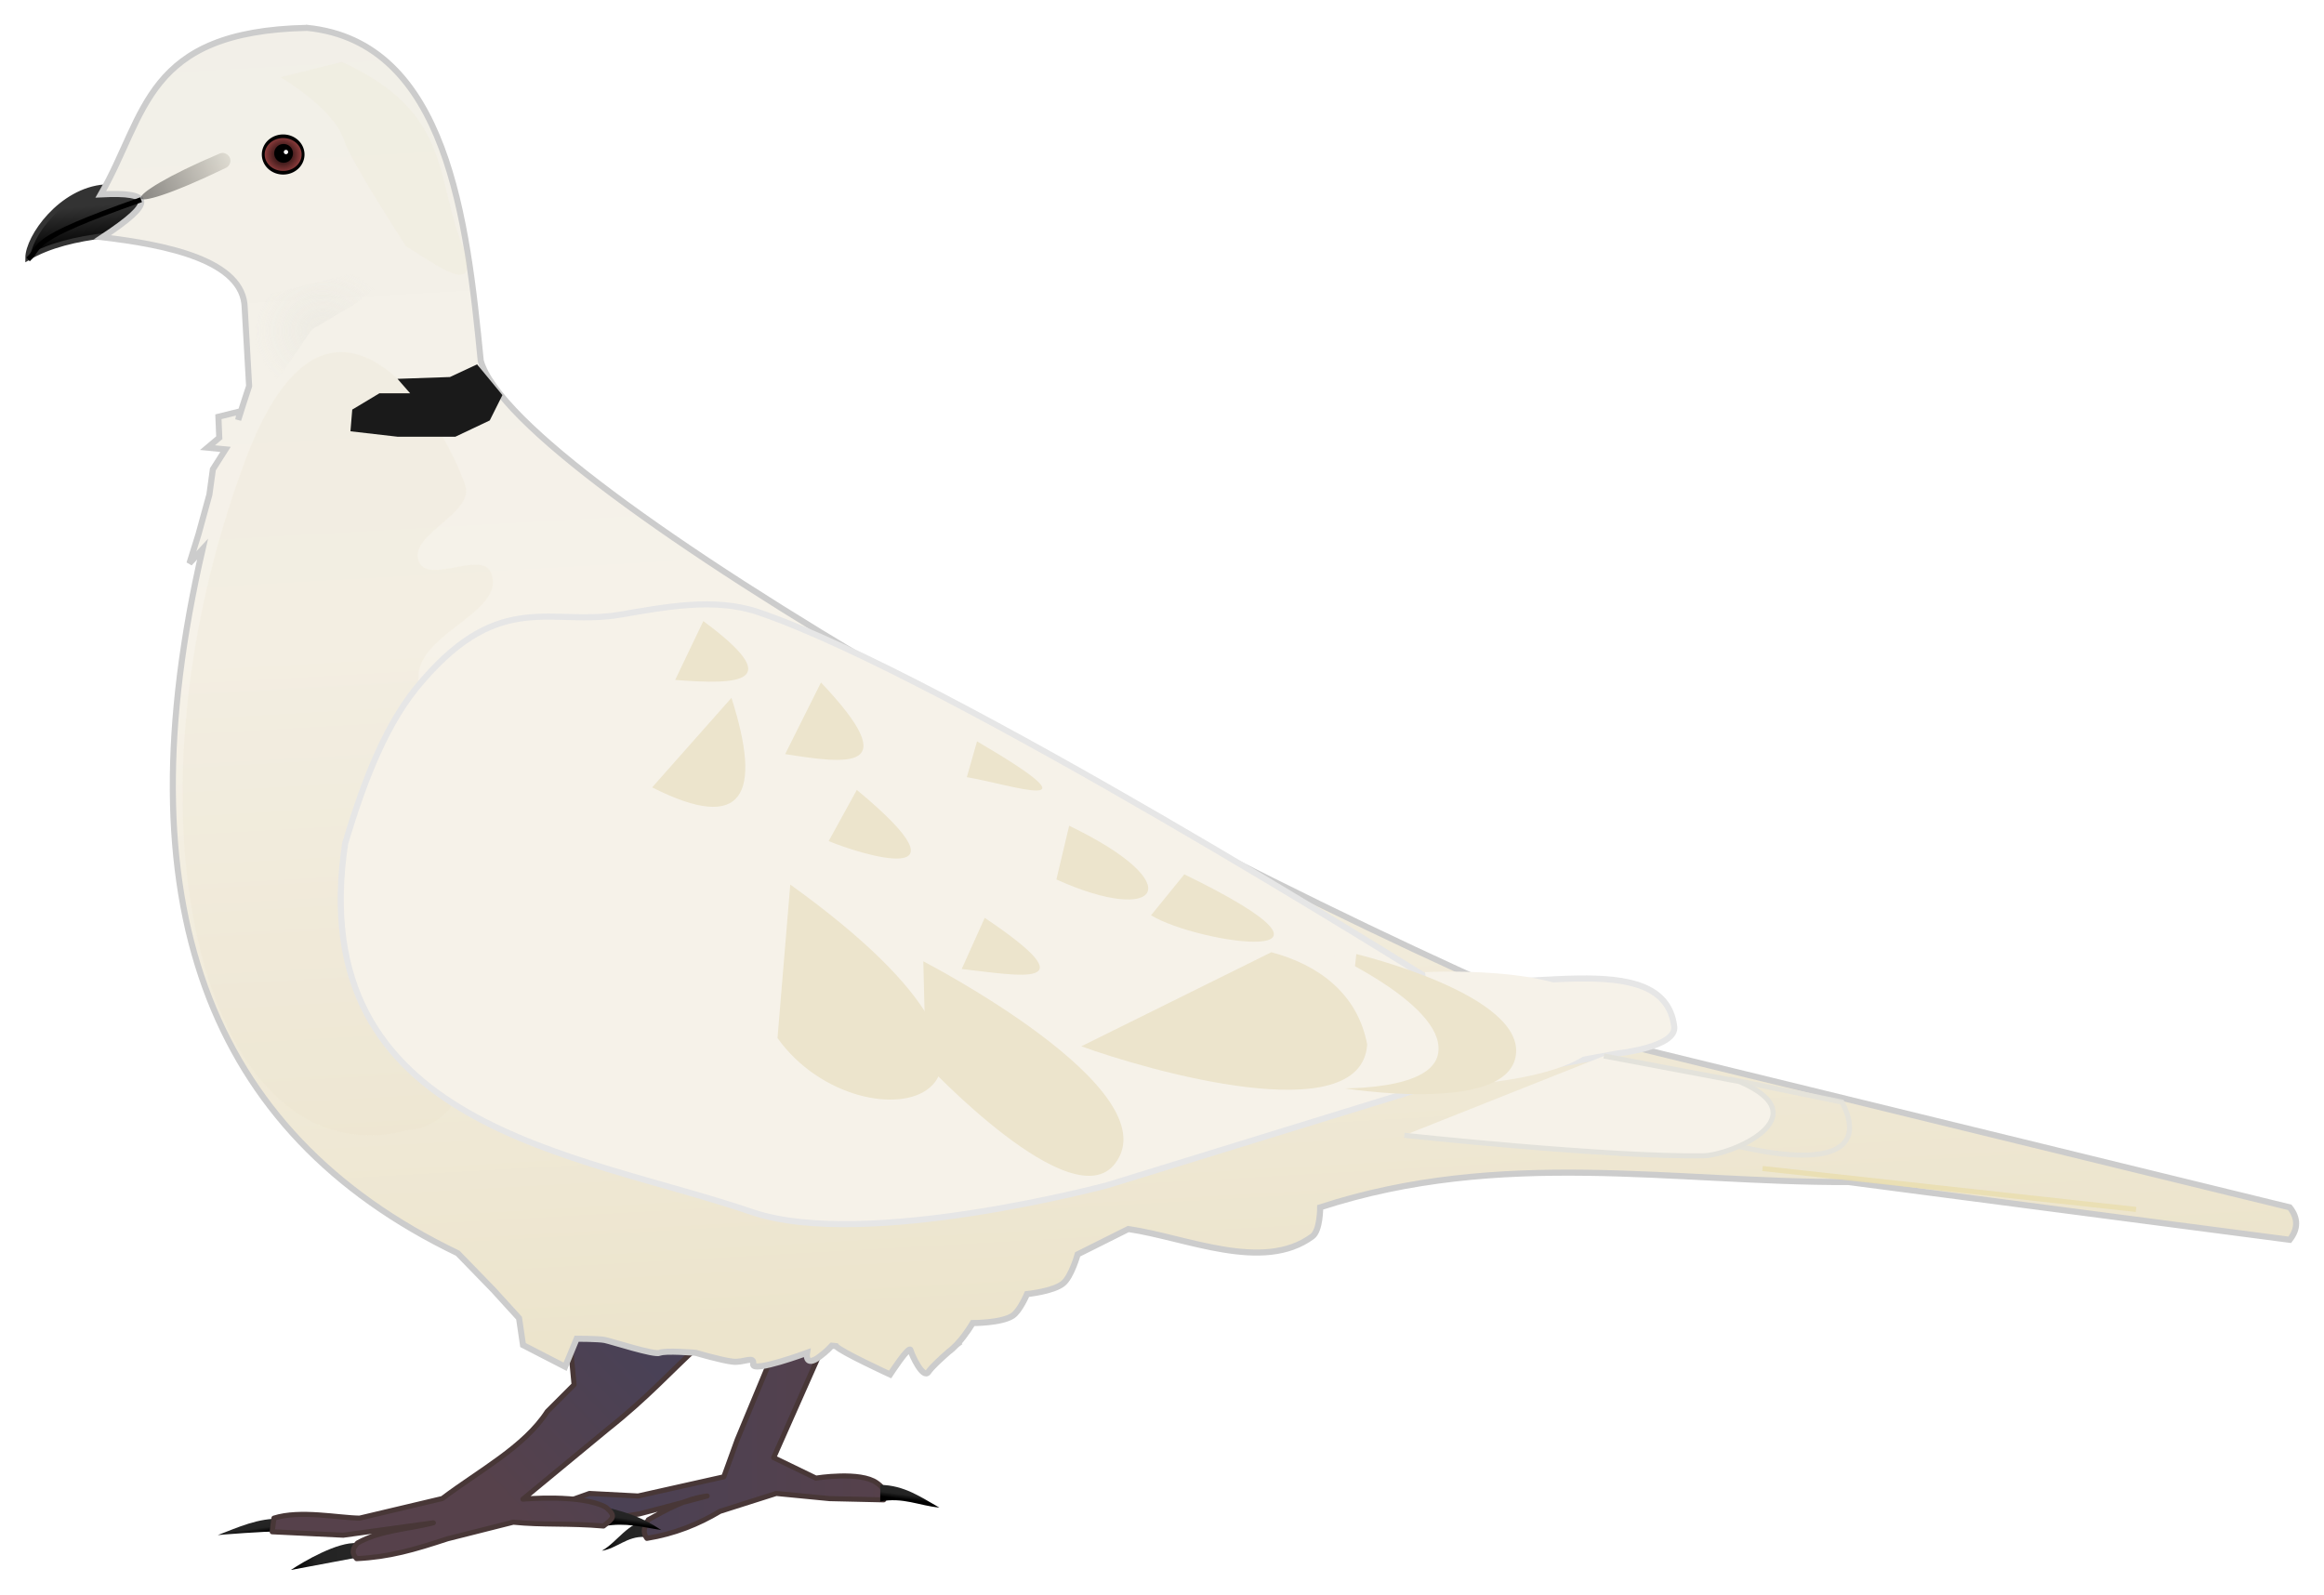 <?xml version="1.0" encoding="UTF-8"?>
<svg version="1.1" viewBox="0 0 458.79 314.97" xmlns="http://www.w3.org/2000/svg" xmlns:xlink="http://www.w3.org/1999/xlink">
<defs>
<linearGradient id="a">
<stop offset="0"/>
<stop stop-color="#232323" offset=".389"/>
<stop stop-color="#262626" offset="1"/>
</linearGradient>
<linearGradient id="b">
<stop stop-color="#494156" offset="0"/>
<stop stop-color="#56414b" offset="1"/>
</linearGradient>
<linearGradient id="m" x1="202.09" x2="173.38" y1="404.97" y2="432.47" gradientUnits="userSpaceOnUse" xlink:href="#b"/>
<linearGradient id="l" x1="188.15" x2="250.9" y1="422.92" y2="422.92" gradientUnits="userSpaceOnUse" xlink:href="#b"/>
<linearGradient id="k" x1="125.34" x2="125.03" y1="441.1" y2="438.87" gradientUnits="userSpaceOnUse" xlink:href="#a"/>
<linearGradient id="j" x1="133.25" x2="146.47" y1="445.59" y2="445.59" gradientUnits="userSpaceOnUse" xlink:href="#a"/>
<linearGradient id="i" x1="194.62" x2="204.04" y1="441.36" y2="441.36" gradientUnits="userSpaceOnUse" xlink:href="#a"/>
<linearGradient id="h" x1="200.08" x2="200.42" y1="438.58" y2="436.18" gradientTransform="translate(-.379 .505)" gradientUnits="userSpaceOnUse" xlink:href="#a"/>
<linearGradient id="g" x1="253.5" x2="253.81" y1="433.31" y2="430.91" gradientTransform="translate(.884 1.01)" gradientUnits="userSpaceOnUse" xlink:href="#a"/>
<filter id="q" color-interpolation-filters="sRGB">
<feGaussianBlur stdDeviation="0.122"/>
</filter>
<radialGradient id="d" cx="130.69" cy="168.98" r="4.917" gradientTransform="matrix(1 0 0 .769 0 39.057)" gradientUnits="userSpaceOnUse">
<stop offset="0"/>
<stop stop-color="#b34c4c" offset="1"/>
</radialGradient>
<filter id="p" color-interpolation-filters="sRGB">
<feGaussianBlur stdDeviation="0.534"/>
</filter>
<filter id="o" color-interpolation-filters="sRGB">
<feGaussianBlur stdDeviation="0.261"/>
</filter>
<linearGradient id="f" x1="208.86" x2="193.23" y1="402.01" y2="124.73" gradientUnits="userSpaceOnUse">
<stop stop-color="#ece4cc" offset="0"/>
<stop stop-color="#f6f2e9" offset=".5"/>
<stop stop-color="#f1efe8" offset="1"/>
</linearGradient>
<linearGradient id="e" x1="89.909" x2="89.141" y1="187.67" y2="179.34" gradientUnits="userSpaceOnUse">
<stop offset="0"/>
<stop stop-color="#333" offset="1"/>
</linearGradient>
<radialGradient id="c" cx="139.54" cy="203.58" r="13.788" gradientTransform="matrix(1 0 0 .919 0 16.531)" gradientUnits="userSpaceOnUse">
<stop stop-color="#e3e2db" offset="0"/>
<stop stop-color="#e3e2db" stop-opacity="0" offset="1"/>
</radialGradient>
<linearGradient id="n" x1="102.58" x2="121.06" y1="177.6" y2="168.76" gradientUnits="userSpaceOnUse">
<stop offset="0"/>
<stop stop-color="#c8c4b7" offset="1"/>
</linearGradient>
<filter id="r" x="-.109" y="-.211" width="1.219" height="1.423">
<feGaussianBlur stdDeviation="0.808"/>
</filter>
</defs>
<g transform="translate(-75.817 -138.28)">
<path d="m204.04 438.25c-4.491 0.692-6.236 4.431-9.418 6.214 3.038-0.491 4.959-2.881 8.42-2.737z" fill="url(#i)"/>
<path d="m146.31 442.96c-3.788-0.333-10.523 3.586-13.061 5.291l13.224-2.482z" fill="url(#j)"/>
<path d="m130.18 440.71c-1.144-0.186-11.312 0.624-11.371 0.653 3.938-1.494 8.069-3.456 12.658-3.215z" fill="url(#k)"/>
<path d="m227.92 406.75-6.566 15.784-2.652 7.324-16.92 3.788-9.596-0.505-3.535 1.263 3.03 4.293 10.354-1.515 13.385-3.535c-4.24 0.527-8.091 2.726-11.617 4.681-0.535 1.139-1.356 2.22-0.281 3.681 5.448-0.881 10.164-2.786 14.423-5.331l11.112-3.535 10.517 1.02 10.696 0.242c0.391-2.031-0.373-2.623-1.337-3.333-3.245-2.388-12.048-0.96-12.048-0.96l-8.334-4.041 9.849-22.223z" fill="url(#l)" stroke="#483737" stroke-linecap="round" stroke-linejoin="round" stroke-width="1px"/>
<path d="m249.59 431.45c4.769 0.072 8.043 2.448 11.675 4.487-3.999-0.378-7.252-2.099-11.675-1.204z" fill="url(#g)"/>
<path d="m195.21 435.79c4.304 1.09 7.372 2.024 11.14 4.576-3.63-0.538-7.022-1.553-11.318-0.758z" fill="url(#h)"/>
<path d="m213.59 404.15c-5.239 4.762-9.932 10.077-17.874 16.359l-16.668 13.763s11.644-1.083 16.43 1.635c2.108 1.804 1.272 2.212-0.52 3.668-6.778-0.589-12.08-0.168-17.804-0.758l-13.006 3.283c-6.573 2.159-11.383 3.587-17.93 3.914-1.193-1.238-0.62-2.183 0.179-3.089 4.58-2.562 9.968-2.697 14.974-3.982l-17.782 2.442-14.038-0.675 0.342-2.695c5.19-1.646 12.75-0.044 16.92 1e-5l16.326-3.871c7.286-5.511 16.162-10.139 20.708-17.173l5.303-5.303-1.01-10.607z" fill="url(#m)" stroke="#483737" stroke-linejoin="round" stroke-width="1px"/>
<path d="m96.505 175.19c-8.664 0.649-15.179 9.9-15.188 14 4.301-2.519 9.541-3.697 15.188-4.406 9.907-6.619 9.479-8.631-0.781-8.125 0.282-0.489 0.516-0.979 0.781-1.469z" fill="url(#e)" stroke="#333" stroke-width="1px"/>
<path d="m136.44 143.78c-32.135 0.663-31.639 17.157-40.719 32.875 10.433-0.514 10.739 1.581 0.312 8.469 12.671 1.486 27.941 4.577 28.094 13.969l0.87 15.41c-0.756 2.254-1.457 4.475-2.156 6.688l0.375-1.688-4.281 1.062 0.169 4.138-2.325 1.956 3.562 0.344-2.5 3.938-0.688 5-2.156 7.844-1.781 5.719 2.594-2.812c-16.009 69.395 0.649 115.1 50.375 139.03l7.07 7.28 5.031 5.531 0.781 5.312 8.312 4.281 2.281-5.531s4.3-3e-3 5.562 0.25c1.263 0.253 9.834 3.036 10.844 2.531 1.01-0.505 7.094 0 7.094 0s5.04 1.498 7.312 1.75c2.273 0.253 4.284-1.268 4.031 0.5-0.253 1.768 10.625-2.25 10.625-2.25s-0.53 3.023 2.5 0.75c1.428-1.071 2.046-1.784 2.406-2.156 0.282 0.027 0.56 0.068 0.844 0.094 0.011 0.015 0.02 0.016 0.031 0.031 0.758 1.01 10.625 5.562 10.625 5.562s3.779-5.823 4.031-4.812c0.253 1.01 2.521 5.828 3.531 4.312 0.655-0.982 2.532-2.684 4.031-4 0.483-0.341 0.953-0.786 1.406-1.25 0.078-0.08 0.173-0.137 0.25-0.219 5e-3 -4e-3 0.125-0.094 0.125-0.094l-0.031-0.031c1.685-1.839 2.969-4.062 2.969-4.062s5.65 0.024 7.875-1.438c1.435-0.943 2.844-4.281 2.844-4.281s5.254-0.525 7.156-2.125c1.63-1.371 2.844-5.719 2.844-5.719l10-5c11.429 1.667 26.551 8.639 36.312 1.469 1.6-1.175 1.562-5.75 1.562-5.75 35.815-11.667 69.681-4.87 104.28-5l87.125 11.406c1.667-2.143 1.7-4.263 0-6.406l-128.56-31.438c-89.1-36.22-221.85-111.47-228.56-135.72-2.715-27.453-6.548-62.931-34.281-65.719z" fill="url(#f)" stroke="#ccc" stroke-width="1.2"/>
<path d="m124.25 229.09c16.404-43.939 38.964-8.421 43.437 5.051 1.856 5.59-11.623 9.834-9.091 15.152 2.046 4.3 12.301-2.371 14.142 2.02 3.072 7.329-12.456 11.427-14.142 19.193-1.387 6.389 5.904 12.926 4.041 19.193-2.171 7.303-12.916 9.27-16.162 16.162-3.027 6.426-4.353 14.504-2.02 21.213 3.676 10.572 26.42 13.514 23.234 24.244-2.953 9.944-11.112 10.102-11.112 10.102-40.218 10.57-58.943-61.032-32.325-132.33z" fill="#ece4cc" filter="url(#p)" opacity=".466"/>
<path d="m198.24 259.64c-13.461 2.299-23.452-4.937-38.891 12.879-7.125 7.99-11.621 19.658-15.405 32.325-8.36 56.226 46.143 61.019 80.307 72.731 22.2 7.611 70.206-5.303 70.206-5.303l60.609-18.688 40.154-7.324s11.625-1.231 11.112-5.303c-2.072-16.428-32.571-5.654-48.74-9.597 0 0-95.218-59.747-132.08-72.226-8.613-2.916-18.311-1.026-27.274 0.505z" fill="#f6f2e9" stroke="#e6e6e6" stroke-width="1.2"/>
<path transform="matrix(.943 0 0 1.189 8.475 -32.134)" d="m134.86 168.98a4.167 3.03 0 1 1-8.334 0 4.167 3.03 0 1 1 8.334 0z" fill="url(#d)" stroke="#000" stroke-linecap="round" stroke-linejoin="round" stroke-width=".6"/>
<path d="m357.14 330.22s34.889-1.915 35.357 10.357c0.437 11.445-32.143 12.143-32.143 12.143" fill="#f6f2e9"/>
<path d="m343.57 326.65s33.905 8.123 31.429 20.357c-2.303 11.376-34.286 6.071-34.286 6.071" fill="#ece4cc"/>
<path d="m338.57 326.65s23.435 10.609 21.071 20c-1.988 7.898-23.571 6.429-23.571 6.429" fill="#f6f2e9"/>
<path d="m289.29 344.86c12.738 4.641 55.279 16.93 56.429-0.357-1.913-10.187-9.807-15.814-18.929-18.214" fill="#ece4cc"/>
<path d="m204.56 293.74c18.116 9.154 21.764 1.428 15.657-17.678" fill="#ece4cc"/>
<path d="m239.41 304.34c6.168 2.587 29.694 9.899 5.556-10.102" fill="#ece4cc"/>
<path d="m259.1 314.45c9.863 0.29 21.316 1.454 5.051-12.627" fill="none"/>
<path d="m284.36 311.92c20.306 9.16 26.763 1.081 2.525-10.607" fill="#ece4cc"/>
<path d="m266.68 291.72c8.505 1.414 27.678 7.964 2.02-7.071" fill="#ece4cc"/>
<path d="m230.82 287.17c11.998 1.859 23.995 3.718 7.071-14.142" fill="#ece4cc"/>
<path d="m194.96 286.67c11.372 0.467 11.813-4.532 7.071-12.122" fill="none"/>
<path d="m303.05 318.99c9.129 5.623 45.613 10.916 6.566-8.081" fill="#ece4cc"/>
<path d="m265.67 329.6c11.045 1.207 25.946 4.265 4.546-10.102" fill="#ece4cc"/>
<path d="m270.72 341.72c14.353 1.25 17.791-2.097 6.566-11.617" fill="none"/>
<path d="m214.66 260.91c16.661 12.287 6.951 12.588-5.556 11.617" fill="#ece4cc"/>
<path d="m291.68 350.56s33.082 1.768 30.557 4.798c-2.525 3.03-6.061 7.071-6.061 7.071l-21.718-2.525 16.162 2.525-4.041 6.061-12.627-0.505" fill="none"/>
<path d="m258.09 328.08s48.953 25.281 37.881 39.901c-8.503 11.226-37.376-19.698-37.376-19.698" fill="#ece4cc"/>
<path d="m411.64 362.93s9.701 2.4 14.647 3.03c16.053 2.047 16.153-4.54 13.132-10.102l-22.23-4.54" fill="none" stroke="#e3e2db" stroke-opacity=".871" stroke-width="1px"/>
<path d="m353.05 362.43s40.507 4.364 59.094 4.041c5.421-0.094 23.268-7.703 7.071-14.647l-26.769-5.051" fill="#f6f2e9" stroke="#e3e2db" stroke-width="1px"/>
<path d="m423.76 368.99 73.741 8.081" fill="none" stroke="#e9ddaf" stroke-opacity=".871" stroke-width="1px"/>
<path d="m231.83 312.93c59.988 43.082 14.238 53.737-2.525 30.305" fill="#ece4cc"/>
<path d="m170 210.22-5.357 2.5-10.357 0.357 2.5 2.857h-6.071l-5.357 3.214-0.357 4.286 9.286 1.071h11.429l6.786-3.214 2.5-5z" fill="#1a1a1a"/>
<path d="m128.79 215.96 8.586-12.627 8.586-5.051 7.071-5.556-3.535-1.515-20.203 5.051c-6.804 8.778-0.868 13.309-0.505 19.698z" fill="url(#c)" filter="url(#q)" opacity=".645"/>
<path d="m167.54 187.86c2.578 8.878-5.126 3.067-11.617-1.01 0 0-11.014-16.994-12.122-20.708-1.896-6.358-12.627-12.627-12.627-12.627l12.122-3.03c22.205 10.145 18.312 23.476 24.244 37.376z" fill="#ece4cc" filter="url(#o)" opacity=".434"/>
<path transform="matrix(1.829 0 0 1.829 28.801 113.5)" d="m57.326 30.103a1.01 1.01 0 1 1-2.02 0 1.01 1.01 0 1 1 2.02 0z"/>
<path transform="matrix(1.126 0 0 1.126 23.648 132.41)" d="m96.848 31.871a0.379 0.379 0 1 1-0.758 0 0.379 0.379 0 1 1 0.758 0z" fill="#fff"/>
<path d="m119.75 168.47c-0.193 6e-3 -0.385 0.049-0.562 0.125-20.932 8.874-21.035 13.582 1.125 2.875 0.674-0.255 1.108-1.027 0.975-1.736-0.133-0.708-0.817-1.271-1.538-1.264z" color="#000000" fill="url(#n)" filter="url(#r)" opacity=".677" style="block-progression:tb;text-indent:0;text-transform:none"/>
<path transform="translate(75.817 138.28)" d="m5.536 51.216c2.978-2.738-0.728-3.694 22.321-11.785" fill="none" stroke="#000" stroke-width="1px"/>
</g>
</svg>
